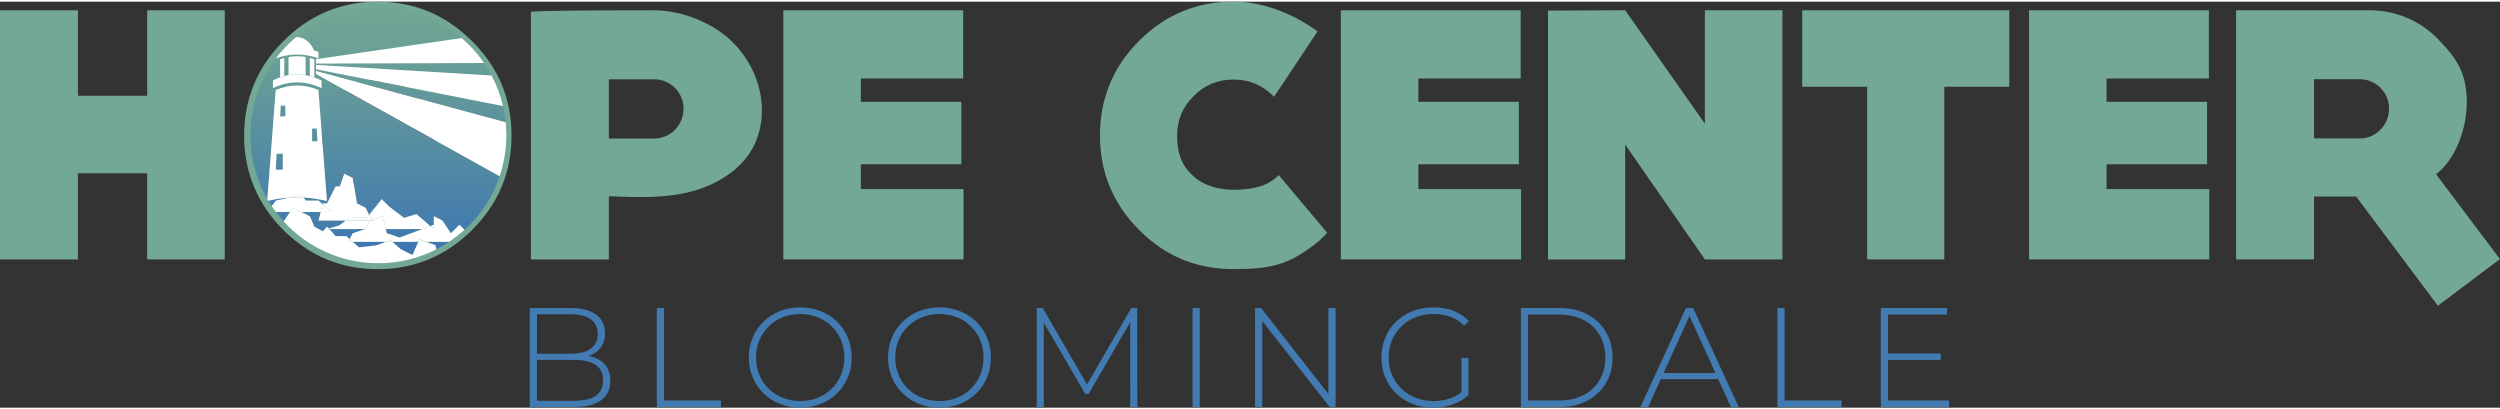 <?xml version="1.0" encoding="UTF-8"?>
<svg xmlns="http://www.w3.org/2000/svg" xmlns:xlink="http://www.w3.org/1999/xlink" id="Layer_2" viewBox="0 0 530.7 86.19" width="530.7px" height="86.9px" role="img">
  <rect x="0" y="0" width="530.7" height="86.19" fill="#333333" stroke="none"/>
  <title>Hope Center Bloomingdale Logo</title>
  <defs>
    <linearGradient id="New_Gradient_Swatch_1" x1="80.24" y1="55.51" x2="80.24" y2="1.16" gradientUnits="userSpaceOnUse">
      <stop offset="0" stop-color="#000"></stop>
      <stop offset="0" stop-color="#3a73b4"></stop>
      <stop offset=".18" stop-color="#467eac"></stop>
      <stop offset=".71" stop-color="#659b99"></stop>
      <stop offset="1" stop-color="#71a792"></stop>
    </linearGradient>
    <linearGradient id="New_Gradient_Swatch_1-2" x1="66.81" y1="55.51" x2="66.81" y2="1.16" xlink:href="#New_Gradient_Swatch_1"></linearGradient>
    <linearGradient id="New_Gradient_Swatch_1-3" x1="60.03" y1="55.51" x2="60.03" y2="1.16" xlink:href="#New_Gradient_Swatch_1"></linearGradient>
    <linearGradient id="New_Gradient_Swatch_1-4" x1="59.28" y1="55.51" x2="59.28" y2="1.16" xlink:href="#New_Gradient_Swatch_1"></linearGradient>
    <linearGradient id="New_Gradient_Swatch_1-5" x1="73.75" y1="55.51" x2="73.75" y2="1.16" xlink:href="#New_Gradient_Swatch_1"></linearGradient>
    <linearGradient id="New_Gradient_Swatch_1-6" x1="86.06" y1="55.51" x2="86.06" y2="1.16" xlink:href="#New_Gradient_Swatch_1"></linearGradient>
    <linearGradient id="New_Gradient_Swatch_1-7" x1="85.78" y1="55.51" x2="85.78" y2="1.16" xlink:href="#New_Gradient_Swatch_1"></linearGradient>
    <linearGradient id="New_Gradient_Swatch_1-8" x1="78.41" y1="55.51" x2="78.41" y2="1.16" xlink:href="#New_Gradient_Swatch_1"></linearGradient>
    <linearGradient id="New_Gradient_Swatch_1-9" x1="60.07" y1="55.51" x2="60.07" y2="1.16" xlink:href="#New_Gradient_Swatch_1"></linearGradient>
    <linearGradient id="New_Gradient_Swatch_1-10" x1="68.71" y1="55.51" x2="68.71" y2="1.16" xlink:href="#New_Gradient_Swatch_1"></linearGradient>
    <linearGradient id="New_Gradient_Swatch_1-11" x1="92.92" y1="55.51" x2="92.92" y2="1.16" xlink:href="#New_Gradient_Swatch_1"></linearGradient>
    <linearGradient id="linear-gradient" x1="59.22" y1="55.51" x2="59.22" y2="1.16" gradientUnits="userSpaceOnUse">
      <stop offset="0" stop-color="#000"></stop>
      <stop offset="0" stop-color="#3a73b4"></stop>
      <stop offset=".12" stop-color="#3d7ab9"></stop>
      <stop offset=".68" stop-color="#4d99d1"></stop>
      <stop offset="1" stop-color="#53a5da"></stop>
    </linearGradient>
  </defs>
  <g id="Top_Nav_Alt">
    <g id="Hope_Center_Text_-_green">
      <path d="M47.7,54.72h-16.46v-18.29h-14.71v18.29H0V1.83h16.54v18.14h14.71V1.83h16.46v52.89Z" style="fill:#72a894; stroke-width:0px;"></path>
      <path d="M100.21,48.47c-5.56,5.49-12.19,8.31-20.04,8.31s-14.48-2.82-20.04-8.31c-5.49-5.56-8.31-12.27-8.31-20.04s2.82-14.56,8.31-20.04c5.56-5.56,12.19-8.38,20.04-8.38s14.48,2.82,20.04,8.38c5.56,5.49,8.38,12.19,8.38,20.04s-2.82,14.48-8.38,20.04ZM88.55,20.04c-2.36-2.36-5.11-3.51-8.38-3.51s-6.1,1.14-8.46,3.51c-2.29,2.29-3.43,5.11-3.43,8.38s1.14,6.1,3.43,8.46c2.36,2.29,5.11,3.43,8.46,3.43s6.02-1.14,8.38-3.43c2.44-2.36,3.58-5.18,3.58-8.46s-1.14-6.1-3.58-8.38Z" style="fill:#72a894; stroke-width:0px;"></path>
      <path d="M155.14,36.31c-2.55,1.94-5.61,3.3-8.73,4.08-5.58,1.39-11.42,1.15-17.16.91,0,4.47,0,8.94,0,13.42-5.51,0-11.02,0-16.54,0,0-9.52,0-19.04,0-28.56,0-4.76,0-9.52,0-14.28,0-2.38,0-4.76,0-7.14,0-.6,0-2.63,0-2.63,0,0,3.05-.13,3.67-.14,7.46-.13,14.42-.13,22.31-.14,4.48,0,8.96,1.37,12.82,3.66,4.64,2.76,8.15,7.37,9.55,12.58,1.12,4.16.89,8.74-1.06,12.58-1.15,2.26-2.84,4.15-4.85,5.68ZM138.85,16.49h-9.6v12.57h9.6c3.51,0,6.25-2.9,6.25-6.33s-2.74-6.25-6.25-6.25Z" style="fill:#72a894; stroke-width:0px;"></path>
      <path d="M182.74,16.31v4.95h21.34v13.26h-21.34v5.26h21.8v14.94h-38.26V1.83h38.18v14.48h-21.72Z" style="fill:#72a894; stroke-width:0px;"></path>
      <path d="M280.06,50.75c-6.33,5.18-10.29,6.02-18.21,6.02s-14.48-2.74-20.04-8.31c-5.56-5.56-8.31-12.27-8.31-20.04s2.74-14.56,8.31-20.12c5.56-5.56,12.27-8.31,20.04-8.31s14.63,3.89,17.83,6.33l-9.22,13.87q-.08-.08-.15-.15c-2.36-2.36-5.18-3.51-8.46-3.51s-6.17,1.14-8.46,3.51c-2.36,2.29-3.51,5.11-3.51,8.38s.69,5.94,3.05,8.23c2.29,2.36,5.64,3.28,8.92,3.28s7.01-.53,9.37-2.9c.08-.08.23-.23.23-.23l10.29,12.27-1.68,1.68Z" style="fill:#72a894; stroke-width:0px;"></path>
      <path d="M301.09,16.31v4.95h21.34v13.26h-21.34v5.26h21.8v14.94h-38.26V1.83h38.18v14.48h-21.72Z" style="fill:#72a894; stroke-width:0px;"></path>
      <path d="M378.36,54.72h-16.23l-.15.08-16.99-24.46v24.39h-16.38V1.9l16.38-.08,16.92,24.08V1.83h16.46v52.89Z" style="fill:#72a894; stroke-width:0px;"></path>
      <path d="M426.53,18.06h-13.79v36.66h-16.38V18.06h-13.79V1.83h43.97v16.23Z" style="fill:#72a894; stroke-width:0px;"></path>
      <path d="M447.18,16.31v4.95h21.34v13.26h-21.34v5.26h21.8v14.94h-38.26V1.83h38.18v14.48h-21.72Z" style="fill:#72a894; stroke-width:0px;"></path>
      <path d="M517.51,64.54l-17.35-23.17c-1.07.08,1.88,0,.74,0h-9.68v13.34h-16.54V1.83h28.37c5.36,0,10.51,2.1,14.28,5.91,4.23,4.27,6.32,7.46,6.32,13.57,0,5.49-2.23,11.98-6.52,15.33l13.56,18-13.18,9.91ZM500.9,29.04c3.51,0,6.25-2.9,6.25-6.33s-2.74-6.25-6.25-6.25h-9.68v12.57h9.68Z" style="fill:#72a894; stroke-width:0px;"></path>
    </g>
    <g id="lighhouse_-_color">
      <path d="M67.6,18.75l1.81,23.57c-1.66-.41-3.33-.66-4.99-.75l.49.66h2.72l.86.77.04-.16h.91l1.81-3.62h.91l.91-2.72,1.81.91.91,5.44,1.81.91.77,1.53,2.67-3.35,1.58,1.59,3.16,2.38,2.63-.79,2.95,2.54.73-.28v-1.81l1.81.91,1.81,2.72,1.81-1.81,1.08,1.08c3.37-3.07,5.97-6.98,7.46-11.39l-38.98-21.69v-.65l40.27,10.89c-.12-1.18-.31-2.33-.57-3.46l-39.69-7.8v-.93l37.27,2.26c-.48-.92-1.02-1.8-1.6-2.65l-35.67.12v-.93l30.93-4.49c-4.76-4.09-10.94-6.56-17.7-6.56s-12.76,2.4-17.48,6.37c.09-.01.18-.02.27-.03,2.43.19,3.41,2.43,3.59,2.89.29.07.59.14.91.23v1.44c-3.01-1.2-6.47-1.04-9.05,0-3.4,4.54-5.41,10.17-5.41,16.28,0,4.94,1.32,9.57,3.62,13.57l1.78-23.16c2.98-1.27,6.13-1.27,9.06,0ZM57.95,16.75c.51-.27,1.01-.5,1.52-.69v-3.84c.29-.1.58-.19.87-.27v3.83c.3-.08.6-.15.91-.2v-3.83c1.21-.22,2.42-.22,3.62-.01v3.86c.3.05.6.12.91.2v-3.87c.32.08.63.18.95.29v3.87c.51.18,1.03.4,1.54.66v1.61c-3.48-1.64-6.98-1.61-10.31,0v-1.61Z" style="fill:url(#New_Gradient_Swatch_1); stroke-width:0px;"></path>
      <polygon points="67.24 26.93 66.25 26.93 66.25 29.63 67.37 29.63 67.24 26.93" style="fill:url(#New_Gradient_Swatch_1-2); stroke-width:0px;"></polygon>
      <polygon points="59.6 22.06 59.47 24.35 60.58 24.35 60.58 22.06 59.6 22.06" style="fill:url(#New_Gradient_Swatch_1-3); stroke-width:0px;"></polygon>
      <polygon points="58.54 35.68 60.03 35.68 60.03 32.28 58.71 32.28 58.54 35.68" style="fill:url(#New_Gradient_Swatch_1-4); stroke-width:0px;"></polygon>
      <polygon points="77.59 48.27 69.9 48.27 71.25 49.76 73.52 49.76 74.25 50.42 74.87 49.17 77.59 48.27" style="fill:url(#New_Gradient_Swatch_1-5); stroke-width:0px;"></polygon>
      <polygon points="83.3 50.99 85.06 52.54 87.56 53.78 88.81 50.99 85.75 50.99 83.3 50.99" style="fill:url(#New_Gradient_Swatch_1-6); stroke-width:0px;"></polygon>
      <polygon points="82.12 49.17 84.84 50.08 89.67 48.27 81.9 48.27 82.12 49.17" style="fill:url(#New_Gradient_Swatch_1-7); stroke-width:0px;"></polygon>
      <polygon points="76.19 52.15 79.79 51.74 81.94 50.99 74.88 50.99 76.19 52.15" style="fill:url(#New_Gradient_Swatch_1-8); stroke-width:0px;"></polygon>
      <path d="M58.57,44.64c.52.69,1.07,1.36,1.66,2l1.36-2h-3.01Z" style="fill:url(#New_Gradient_Swatch_1-9); stroke-width:0px;"></path>
      <polygon points="73.43 46.46 67.63 46.46 68.08 44.64 63.98 44.64 65.78 45.55 66.72 47.75 68.53 48.76 69.44 47.75 69.8 48.16 72.07 47.47 73.43 46.46" style="fill:url(#New_Gradient_Swatch_1-10); stroke-width:0px;"></polygon>
      <path d="M90.5,50.99l1.91.7.24.87c.93-.47,1.82-1,2.68-1.57h-4.84Z" style="fill:url(#New_Gradient_Swatch_1-11); stroke-width:0px;"></path>
      <path d="M61.48,41.58c-1.5.09-3.01.32-4.51.68.23.39.47.77.72,1.14l.88-1.17,2.91-.65Z" style="fill:url(#linear-gradient); stroke-width:0px;"></path>
      <path d="M67.6,12.06v-1.44c-.32-.08-.62-.16-.91-.23-.18-.46-1.16-2.7-3.59-2.89-.09,0-.18.02-.27.03-1.59,1.34-3.03,2.86-4.28,4.52,2.58-1.03,6.04-1.2,9.05,0Z" style="fill:#fff; stroke-width:0px;"></path>
      <path d="M64,41.02l.41.55c1.66.09,3.33.34,4.99.75l-1.81-23.57c-2.93-1.27-6.08-1.27-9.06,0l-1.78,23.16c.07.12.14.24.21.36,1.5-.36,3.01-.59,4.51-.68l2.53-.56ZM66.25,26.93h.99l.13,2.7h-1.12v-2.7ZM60.03,35.68h-1.49l.17-3.4h1.32v3.4ZM59.47,24.35l.13-2.29h.98v2.29h-1.1Z" style="fill:#fff; stroke-width:0px;"></path>
      <path d="M60.34,11.95c-.29.08-.58.17-.87.27v3.84c.29-.11.58-.2.87-.28v-3.83Z" style="fill:#fff; stroke-width:0px;"></path>
      <path d="M66.72,12.23c-.32-.11-.63-.21-.95-.29v3.87c.32.08.63.18.95.29v-3.87Z" style="fill:#fff; stroke-width:0px;"></path>
      <path d="M64.87,15.6v-3.86c-1.21-.21-2.42-.21-3.62.01v3.83c1.21-.21,2.42-.2,3.62.01Z" style="fill:#fff; stroke-width:0px;"></path>
      <path d="M68.26,18.36v-1.61c-.51-.25-1.02-.47-1.54-.66v.02c-.32-.11-.63-.21-.95-.29v-.02c-.3-.08-.6-.15-.91-.2v.02c-1.21-.21-2.42-.21-3.62.01v-.05c-.3.05-.6.12-.91.2v.05c-.29.08-.58.17-.87.27v-.05c-.51.19-1.02.41-1.52.69v1.61c3.33-1.61,6.83-1.64,10.31,0Z" style="fill:#fff; stroke-width:0px;"></path>
      <path d="M60.34,15.84v-.05c-.29.08-.58.17-.87.28v.05c.29-.1.58-.19.87-.27Z" style="fill:#fff; stroke-width:0px;"></path>
      <path d="M66.72,16.11v-.02c-.31-.11-.63-.21-.95-.29v.02c.32.08.63.18.95.29Z" style="fill:#fff; stroke-width:0px;"></path>
      <path d="M64.87,15.62v-.02c-1.21-.22-2.42-.23-3.62-.01v.05c1.21-.22,2.42-.22,3.62-.01Z" style="fill:#fff; stroke-width:0px;"></path>
      <path d="M67.08,15.36l38.98,21.69c.92-2.73,1.42-5.66,1.42-8.71,0-.92-.05-1.84-.14-2.74l-40.27-10.89v.65Z" style="fill:#fff; stroke-width:0px;"></path>
      <polygon points="79.18 46.23 81.22 45.55 81.9 48.27 89.67 48.27 91.35 47.64 88.4 45.1 85.77 45.89 82.61 43.51 81.03 41.93 78.36 45.27 78.5 45.55 79.18 46.23" style="fill:#fff; stroke-width:0px;"></polygon>
      <polygon points="78.5 46.46 73.43 46.46 72.07 47.47 69.8 48.16 69.9 48.27 77.59 48.27 78.5 46.46" style="fill:#fff; stroke-width:0px;"></polygon>
      <path d="M62.19,43.74l1.79.91h4.1l.41-1.65-.86-.77h-2.72l-.49-.66c-.98-.05-1.96-.05-2.94.01l-2.91.65-.88,1.17c.28.42.57.84.88,1.24h3.01l.61-.91Z" style="fill:#fff; stroke-width:0px;"></path>
      <path d="M61.48,41.58c.98-.06,1.96-.06,2.94-.01l-.41-.55-2.53.56Z" style="fill:#fff; stroke-width:0px;"></path>
      <polygon points="73.43 46.46 74.18 45.89 77.87 45.89 78.36 45.27 77.59 43.74 75.78 42.83 74.87 37.4 73.06 36.49 72.16 39.21 71.25 39.21 69.44 42.83 68.53 42.83 68.49 43 70.35 44.64 68.08 44.64 67.63 46.46 73.43 46.46" style="fill:#fff; stroke-width:0px;"></polygon>
      <polygon points="74.18 45.89 73.43 46.46 78.5 46.46 79.18 46.23 78.5 45.55 78.36 45.27 77.87 45.89 74.18 45.89" style="fill:#fff; stroke-width:0px;"></polygon>
      <polygon points="68.49 43 68.08 44.64 70.35 44.64 68.49 43" style="fill:#fff; stroke-width:0px;"></polygon>
      <path d="M95.71,49.17l-1.81-2.72-1.81-.91v1.81l-.73.28.73.63h-2.42l-4.83,1.81-2.72-.91-.23-.91h-4.3l-2.72.91-.62,1.25.63.56h7.05l.98-.35.39.35h5.5l.24-.53,1.46.53h4.84c1.15-.77,2.24-1.62,3.26-2.55l-1.08-1.08-1.81,1.81Z" style="fill:#fff; stroke-width:0px;"></path>
      <polygon points="79.18 46.23 79.4 46.46 78.5 46.46 77.59 48.27 81.9 48.27 81.22 45.55 79.18 46.23" style="fill:#fff; stroke-width:0px;"></polygon>
      <polygon points="92.09 48.27 91.35 47.64 89.67 48.27 92.09 48.27" style="fill:#fff; stroke-width:0px;"></polygon>
      <polygon points="79.18 46.23 78.5 46.46 79.4 46.46 79.18 46.23" style="fill:#fff; stroke-width:0px;"></polygon>
      <path d="M90.5,50.99h-1.69l-1.25,2.79-2.5-1.24-1.75-1.55h-1.37l-2.15.76-3.6.41-1.31-1.17h-.91l.28-.56-.74-.66h-2.26l-1.35-1.5h-.46l.36-.11-.36-.4-.91,1-1.81-1-.95-2.2-1.79-.91h-2.41l-1.36,2c4.97,5.45,12.13,8.87,20.09,8.87,4.44,0,8.64-1.07,12.34-2.96l-.24-.87-1.91-.7Z" style="fill:#fff; stroke-width:0px;"></path>
      <polygon points="69.44 48.27 69.9 48.27 69.8 48.16 69.44 48.27" style="fill:#fff; stroke-width:0px;"></polygon>
      <polygon points="61.58 44.64 63.98 44.64 62.19 43.74 61.58 44.64" style="fill:#fff; stroke-width:0px;"></polygon>
      <polygon points="73.97 50.99 74.88 50.99 74.25 50.42 73.97 50.99" style="fill:#fff; stroke-width:0px;"></polygon>
      <polygon points="88.81 50.99 90.5 50.99 89.04 50.46 88.81 50.99" style="fill:#fff; stroke-width:0px;"></polygon>
      <polygon points="81.94 50.99 83.3 50.99 82.91 50.64 81.94 50.99" style="fill:#fff; stroke-width:0px;"></polygon>
      <path d="M67.08,14.35l39.69,7.8c-.53-2.28-1.35-4.45-2.42-6.47l-37.27-2.26v.93Z" style="fill:#fff; stroke-width:0px;"></path>
      <path d="M67.08,13.14l35.67-.12c-1.35-1.97-2.94-3.75-4.74-5.3l-30.93,4.49v.93Z" style="fill:#fff; stroke-width:0px;"></path>
    </g>
    <path d="M129.56,80.49c0,3.54-2.58,5.55-7.74,5.55h-9.36v-21h8.76c4.5,0,7.23,1.89,7.23,5.37,0,2.49-1.41,4.11-3.51,4.8,2.97.57,4.62,2.37,4.62,5.28ZM113.99,66.36v8.37h7.17c3.63,0,5.73-1.41,5.73-4.2s-2.1-4.17-5.73-4.17h-7.17ZM128.03,80.37c0-3-2.19-4.32-6.21-4.32h-7.83v8.67h7.83c4.02,0,6.21-1.32,6.21-4.35Z" style="fill:#417bb1; stroke-width:0px;"></path>
    <path d="M139.43,65.04h1.53v19.62h12.09v1.38h-13.62v-21Z" style="fill:#417bb1; stroke-width:0px;"></path>
    <path d="M158.96,75.54c0-6.09,4.65-10.65,10.92-10.65s10.92,4.53,10.92,10.65-4.68,10.65-10.92,10.65-10.92-4.56-10.92-10.65ZM179.24,75.54c0-5.31-4.02-9.24-9.36-9.24s-9.39,3.93-9.39,9.24,4.02,9.24,9.39,9.24,9.36-3.93,9.36-9.24Z" style="fill:#417bb1; stroke-width:0px;"></path>
    <path d="M188.51,75.54c0-6.09,4.65-10.65,10.92-10.65s10.92,4.53,10.92,10.65-4.68,10.65-10.92,10.65-10.92-4.56-10.92-10.65ZM208.79,75.54c0-5.31-4.02-9.24-9.36-9.24s-9.39,3.93-9.39,9.24,4.02,9.24,9.39,9.24,9.36-3.93,9.36-9.24Z" style="fill:#417bb1; stroke-width:0px;"></path>
    <path d="M239.93,86.04l-.03-17.97-8.79,15.18h-.75l-8.79-15.12v17.91h-1.5v-21h1.29l9.39,16.23,9.39-16.23h1.26l.03,21h-1.5Z" style="fill:#417bb1; stroke-width:0px;"></path>
    <path d="M253.16,65.04h1.53v21h-1.53v-21Z" style="fill:#417bb1; stroke-width:0px;"></path>
    <path d="M283.52,65.04v21h-1.26l-14.31-18.24v18.24h-1.53v-21h1.29l14.28,18.24v-18.24h1.53Z" style="fill:#417bb1; stroke-width:0px;"></path>
    <path d="M310.25,75.63h1.47v7.86c-1.89,1.8-4.62,2.7-7.5,2.7-6.33,0-10.98-4.53-10.98-10.65s4.65-10.65,11.01-10.65c3.03,0,5.7.96,7.56,2.88l-.96,1.02c-1.83-1.8-4.02-2.49-6.57-2.49-5.46,0-9.51,3.96-9.51,9.24s4.05,9.24,9.51,9.24c2.22,0,4.26-.54,5.97-1.92v-7.23Z" style="fill:#417bb1; stroke-width:0px;"></path>
    <path d="M322.85,65.04h8.31c6.66,0,11.16,4.38,11.16,10.5s-4.5,10.5-11.16,10.5h-8.31v-21ZM331.04,84.66c5.94,0,9.75-3.78,9.75-9.12s-3.81-9.12-9.75-9.12h-6.66v18.24h6.66Z" style="fill:#417bb1; stroke-width:0px;"></path>
    <path d="M364.73,80.13h-12.18l-2.67,5.91h-1.65l9.66-21h1.53l9.66,21h-1.65l-2.7-5.91ZM364.16,78.84l-5.52-12.12-5.49,12.12h11.01Z" style="fill:#417bb1; stroke-width:0px;"></path>
    <path d="M377.3,65.04h1.53v19.62h12.09v1.38h-13.62v-21Z" style="fill:#417bb1; stroke-width:0px;"></path>
    <path d="M413.75,84.66v1.38h-14.49v-21h14.04v1.38h-12.51v8.28h11.19v1.35h-11.19v8.61h12.96Z" style="fill:#417bb1; stroke-width:0px;"></path>
  </g>
</svg>
